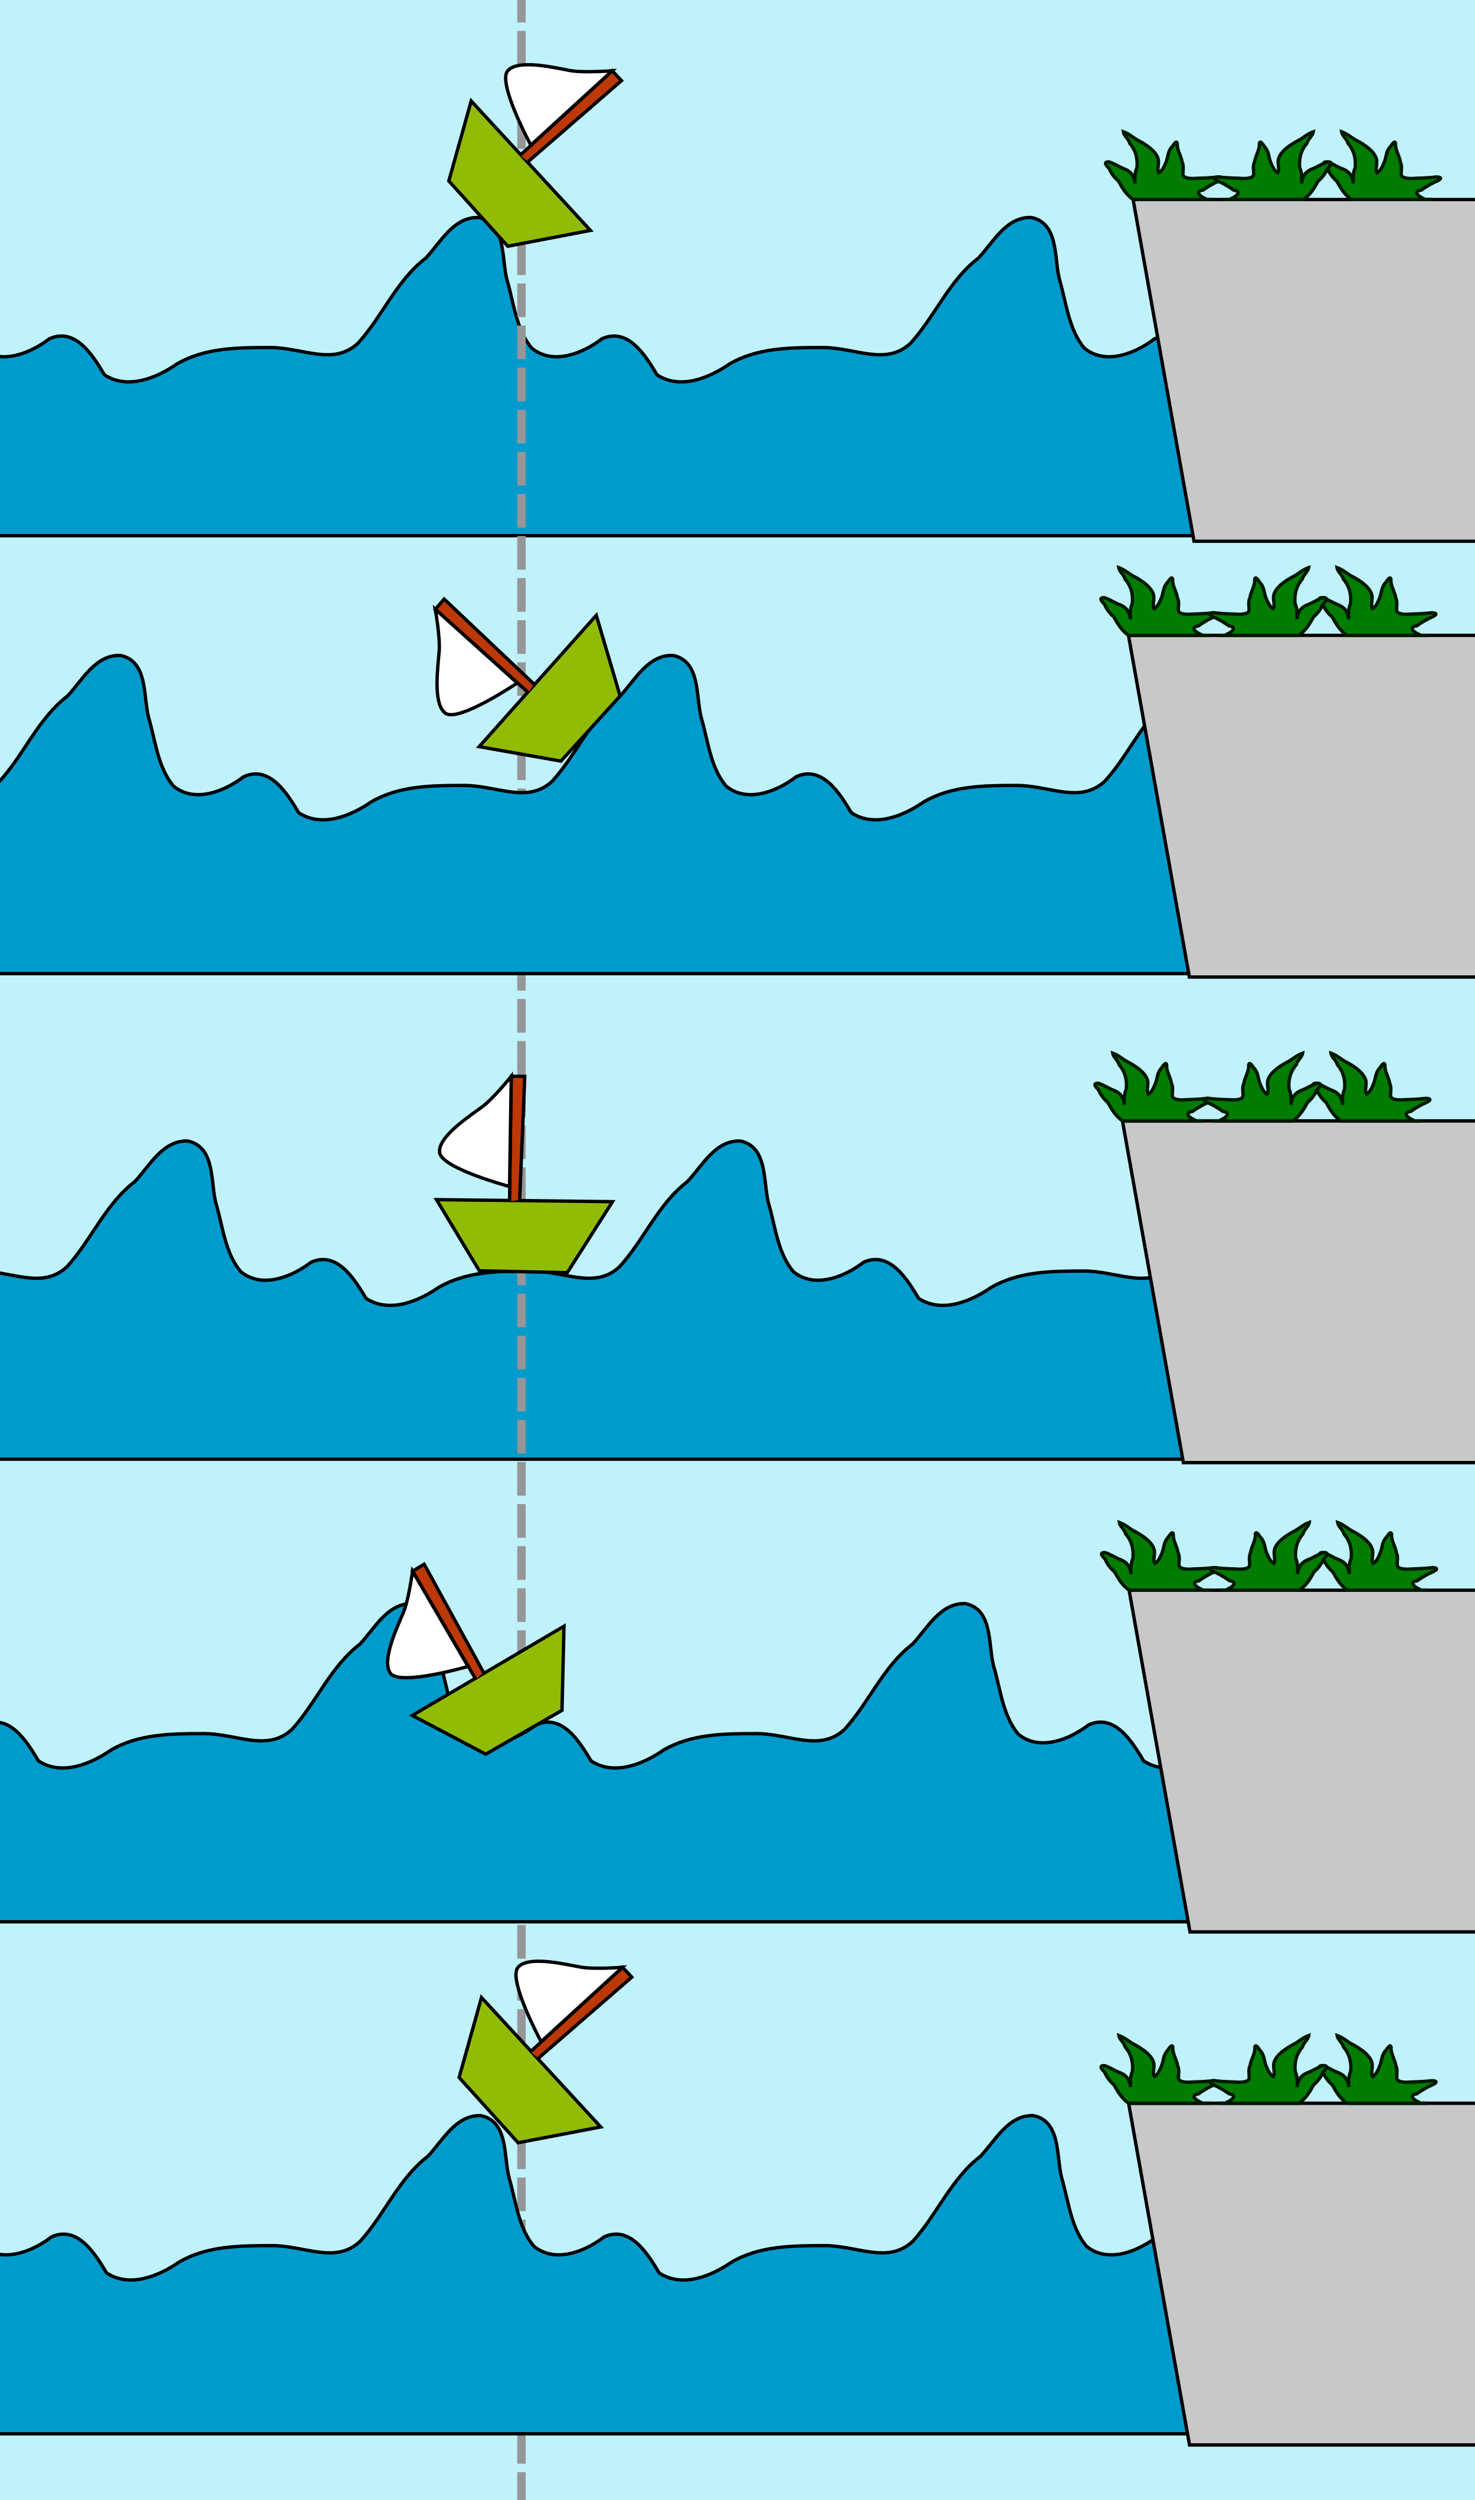 <?xml version="1.0" encoding="UTF-8" standalone="no"?>
<!-- Created with Inkscape (http://www.inkscape.org/) -->

<svg
   xmlns:dc="http://purl.org/dc/elements/1.1/"
   xmlns:cc="http://creativecommons.org/ns#"
   xmlns:rdf="http://www.w3.org/1999/02/22-rdf-syntax-ns#"
   xmlns:svg="http://www.w3.org/2000/svg"
   xmlns="http://www.w3.org/2000/svg"
   xmlns:sodipodi="http://sodipodi.sourceforge.net/DTD/sodipodi-0.dtd"
   xmlns:inkscape="http://www.inkscape.org/namespaces/inkscape"
   width="116.529mm"
   height="197.512mm"
   viewBox="0 0 116.529 197.512"
   version="1.1"
   id="svg8"
   inkscape:version="0.92.4 (5da689c313, 2019-01-14)"
   sodipodi:docname="onde_bateau_1.svg">
  <rect x="0" y="0" width="116.529" height="197.512" fill="#333333" stroke="none"/>
  <defs
     id="defs2">
    <clipPath
       clipPathUnits="userSpaceOnUse"
       id="clipPath2523">
      <rect
         style="opacity:1;fill:#007c00;fill-opacity:1;stroke:#001800;stroke-width:0.765;stroke-miterlimit:4;stroke-dasharray:none;stroke-dashoffset:0;stroke-opacity:1"
         id="rect2525"
         width="116.529"
         height="197.512"
         x="6.519"
         y="-121.588" />
    </clipPath>
    <clipPath
       clipPathUnits="userSpaceOnUse"
       id="clipPath2527">
      <rect
         style="opacity:1;fill:#007c00;fill-opacity:1;stroke:#001800;stroke-width:0.765;stroke-miterlimit:4;stroke-dasharray:none;stroke-dashoffset:0;stroke-opacity:1"
         id="rect2529"
         width="116.529"
         height="197.512"
         x="6.48"
         y="-81.058" />
    </clipPath>
    <clipPath
       clipPathUnits="userSpaceOnUse"
       id="clipPath2531">
      <rect
         style="opacity:1;fill:#007c00;fill-opacity:1;stroke:#001800;stroke-width:0.765;stroke-miterlimit:4;stroke-dasharray:none;stroke-dashoffset:0;stroke-opacity:1"
         id="rect2533"
         width="116.529"
         height="197.512"
         x="7.003"
         y="-43.986" />
    </clipPath>
    <clipPath
       clipPathUnits="userSpaceOnUse"
       id="clipPath2535">
      <rect
         style="opacity:1;fill:#007c00;fill-opacity:1;stroke:#001800;stroke-width:0.765;stroke-miterlimit:4;stroke-dasharray:none;stroke-dashoffset:0;stroke-opacity:1"
         id="rect2537"
         width="116.529"
         height="197.512"
         x="6.53"
         y="-5.626" />
    </clipPath>
    <clipPath
       clipPathUnits="userSpaceOnUse"
       id="clipPath2539">
      <rect
         style="opacity:1;fill:#007c00;fill-opacity:1;stroke:#001800;stroke-width:0.765;stroke-miterlimit:4;stroke-dasharray:none;stroke-dashoffset:0;stroke-opacity:1"
         id="rect2541"
         width="116.529"
         height="197.512"
         x="6.163"
         y="28.8" />
    </clipPath>
    <clipPath
       clipPathUnits="userSpaceOnUse"
       id="clipPath2543">
      <rect
         style="opacity:1;fill:#007c00;fill-opacity:1;stroke:#001800;stroke-width:0.765;stroke-miterlimit:4;stroke-dasharray:none;stroke-dashoffset:0;stroke-opacity:1"
         id="rect2545"
         width="116.529"
         height="197.512"
         x="-99.191"
         y="-41.604"
         transform="rotate(-46.691)" />
    </clipPath>
    <clipPath
       clipPathUnits="userSpaceOnUse"
       id="clipPath2547">
      <rect
         style="opacity:1;fill:#007c00;fill-opacity:1;stroke:#001800;stroke-width:0.765;stroke-miterlimit:4;stroke-dasharray:none;stroke-dashoffset:0;stroke-opacity:1"
         id="rect2549"
         width="116.529"
         height="197.512"
         x="68.083"
         y="-51.199"
         transform="rotate(31.115)" />
    </clipPath>
    <clipPath
       clipPathUnits="userSpaceOnUse"
       id="clipPath2551">
      <rect
         style="opacity:1;fill:#007c00;fill-opacity:1;stroke:#001800;stroke-width:0.765;stroke-miterlimit:4;stroke-dasharray:none;stroke-dashoffset:0;stroke-opacity:1"
         id="rect2553"
         width="116.529"
         height="197.512"
         x="7.751"
         y="29.33" />
    </clipPath>
    <clipPath
       clipPathUnits="userSpaceOnUse"
       id="clipPath2555">
      <rect
         style="opacity:1;fill:#007c00;fill-opacity:1;stroke:#001800;stroke-width:0.765;stroke-miterlimit:4;stroke-dasharray:none;stroke-dashoffset:0;stroke-opacity:1"
         id="rect2557"
         width="116.529"
         height="197.512"
         x="7.751"
         y="29.33" />
    </clipPath>
    <clipPath
       clipPathUnits="userSpaceOnUse"
       id="clipPath2559">
      <rect
         style="opacity:1;fill:#007c00;fill-opacity:1;stroke:#001800;stroke-width:0.765;stroke-miterlimit:4;stroke-dasharray:none;stroke-dashoffset:0;stroke-opacity:1"
         id="rect2561"
         width="116.529"
         height="197.512"
         x="-98.379"
         y="108.216"
         transform="rotate(-46.691)" />
    </clipPath>
    <clipPath
       clipPathUnits="userSpaceOnUse"
       id="clipPath2563">
      <rect
         style="opacity:1;fill:#007c00;fill-opacity:1;stroke:#001800;stroke-width:0.765;stroke-miterlimit:4;stroke-dasharray:none;stroke-dashoffset:0;stroke-opacity:1"
         id="rect2565"
         width="116.529"
         height="197.512"
         x="83.772"
         y="-9.513"
         transform="rotate(48.932)" />
    </clipPath>
    <clipPath
       clipPathUnits="userSpaceOnUse"
       id="clipPath2567">
      <rect
         style="opacity:1;fill:#007c00;fill-opacity:1;stroke:#001800;stroke-width:0.765;stroke-miterlimit:4;stroke-dasharray:none;stroke-dashoffset:0;stroke-opacity:1"
         id="rect2569"
         width="116.529"
         height="197.512"
         x="7.751"
         y="29.33" />
    </clipPath>
    <clipPath
       clipPathUnits="userSpaceOnUse"
       id="clipPath2571">
      <rect
         style="opacity:1;fill:#007c00;fill-opacity:1;stroke:#001800;stroke-width:0.765;stroke-miterlimit:4;stroke-dasharray:none;stroke-dashoffset:0;stroke-opacity:1"
         id="rect2573"
         width="116.529"
         height="197.512"
         x="8.119"
         y="29.43" />
    </clipPath>
    <clipPath
       clipPathUnits="userSpaceOnUse"
       id="clipPath2575">
      <rect
         style="opacity:1;fill:#007c00;fill-opacity:1;stroke:#001800;stroke-width:0.765;stroke-miterlimit:4;stroke-dasharray:none;stroke-dashoffset:0;stroke-opacity:1"
         id="rect2577"
         width="116.529"
         height="197.512"
         x="7.751"
         y="29.33" />
    </clipPath>
    <clipPath
       clipPathUnits="userSpaceOnUse"
       id="clipPath2579">
      <rect
         style="opacity:1;fill:#007c00;fill-opacity:1;stroke:#001800;stroke-width:0.765;stroke-miterlimit:4;stroke-dasharray:none;stroke-dashoffset:0;stroke-opacity:1"
         id="rect2581"
         width="116.529"
         height="197.512"
         x="7.751"
         y="29.33" />
    </clipPath>
    <clipPath
       clipPathUnits="userSpaceOnUse"
       id="clipPath2583">
      <rect
         style="opacity:1;fill:#007c00;fill-opacity:1;stroke:#001800;stroke-width:0.765;stroke-miterlimit:4;stroke-dasharray:none;stroke-dashoffset:0;stroke-opacity:1"
         id="rect2585"
         width="116.529"
         height="197.512"
         x="7.751"
         y="29.33" />
    </clipPath>
    <clipPath
       clipPathUnits="userSpaceOnUse"
       id="clipPath2587">
      <rect
         style="opacity:1;fill:#007c00;fill-opacity:1;stroke:#001800;stroke-width:0.765;stroke-miterlimit:4;stroke-dasharray:none;stroke-dashoffset:0;stroke-opacity:1"
         id="rect2589"
         width="116.529"
         height="197.512"
         x="7.751"
         y="29.33" />
    </clipPath>
  </defs>
  <sodipodi:namedview
     id="base"
     pagecolor="#ffffff"
     bordercolor="#666666"
     borderopacity="1.0"
     inkscape:pageopacity="0.0"
     inkscape:pageshadow="2"
     inkscape:zoom="1.4"
     inkscape:cx="130.19144"
     inkscape:cy="360.34612"
     inkscape:document-units="mm"
     inkscape:current-layer="layer1"
     showgrid="false"
     inkscape:window-width="3000"
     inkscape:window-height="1875"
     inkscape:window-x="-13"
     inkscape:window-y="-13"
     inkscape:window-maximized="1"
     fit-margin-top="0"
     fit-margin-left="0"
     fit-margin-right="0"
     fit-margin-bottom="0">
    <inkscape:grid
       type="xygrid"
       id="grid833"
       originx="-7.751"
       originy="-70.158" />
  </sodipodi:namedview>
  <g
     inkscape:label="Calque 1"
     inkscape:groupmode="layer"
     id="layer1"
     transform="translate(-7.751,-29.33)">
    <rect
       style="opacity:1;fill:#c0f2fc;fill-opacity:1;stroke:none;stroke-width:0.465;stroke-miterlimit:4;stroke-dasharray:none;stroke-dashoffset:0;stroke-opacity:1"
       id="rect872"
       width="116.53"
       height="197.512"
       x="7.751"
       y="29.33"
       clip-path="url(#clipPath2587)" />
    <path
       style="fill:#009bcd;fill-opacity:1;stroke:#000000;stroke-width:0.265px;stroke-linecap:butt;stroke-linejoin:miter;stroke-opacity:1"
       d="m -41.741,46.512 c -1.982,-0.067 -2.997,1.946 -4.18,3.207 -2.326,1.776 -3.427,4.605 -5.362,6.729 -1.744,1.612 -3.447,0.179 -6.586,0.334 -0.282,0.287 -0.898,8.584 -1.07,14.865 h 174.625 c -0.055,-9.087 0.039,-14.864 -0.279,-14.861 -2.291,0.024 -4.453,0.188 -6.356,1.289 -1.614,1.118 -3.911,2.065 -5.736,0.866 -0.882,-1.468 -2.269,-3.791 -4.353,-2.847 -1.509,1.162 -3.893,2.118 -5.558,0.727 -1.242,-1.506 -1.407,-3.594 -1.954,-5.415 -0.425,-1.663 -0.04,-4.446 -2.223,-4.894 -1.982,-0.067 -2.997,1.946 -4.18,3.207 -2.326,1.776 -3.427,4.605 -5.362,6.729 -1.972,1.822 -4.328,0.335 -6.974,0.335 -2.646,0 -5.149,0.039 -7.316,1.292 -1.614,1.118 -3.911,2.065 -5.736,0.866 -0.882,-1.468 -2.269,-3.791 -4.353,-2.847 -1.509,1.162 -3.893,2.118 -5.558,0.727 -1.242,-1.506 -1.407,-3.594 -1.954,-5.415 -0.425,-1.663 -0.04,-4.446 -2.223,-4.894 -1.982,-0.067 -2.997,1.946 -4.18,3.207 -2.326,1.776 -3.427,4.605 -5.362,6.729 -1.972,1.822 -4.328,0.335 -6.974,0.335 -2.646,0 -5.149,0.039 -7.316,1.292 -1.614,1.118 -3.911,2.065 -5.736,0.866 -0.882,-1.468 -2.269,-3.791 -4.353,-2.847 -1.509,1.162 -3.893,2.118 -5.558,0.727 -1.242,-1.506 -1.407,-3.594 -1.954,-5.415 -0.425,-1.663 -0.04,-4.446 -2.223,-4.894 -1.982,-0.067 -2.997,1.946 -4.18,3.207 -2.326,1.776 -3.427,4.605 -5.362,6.729 -1.972,1.822 -4.328,0.335 -6.974,0.335 -2.646,0 -5.149,0.039 -7.316,1.292 -1.614,1.118 -3.911,2.065 -5.736,0.866 -0.882,-1.468 -2.269,-3.791 -4.353,-2.847 -1.509,1.162 -3.893,2.118 -5.558,0.727 -1.242,-1.506 -1.407,-3.594 -1.954,-5.415 -0.425,-1.663 -0.04,-4.446 -2.223,-4.894 z"
       id="path817-2-2-5"
       inkscape:connector-curvature="0"
       sodipodi:nodetypes="cccccccccccccccsccccccccsccccccccscccccc"
       clip-path="url(#clipPath2583)" />
    <path
       style="fill:#009bcd;fill-opacity:1;stroke:#000000;stroke-width:0.265px;stroke-linecap:butt;stroke-linejoin:miter;stroke-opacity:1"
       d="m -21.075,119.467 c -1.982,-0.067 -2.997,1.946 -4.18,3.207 -2.326,1.776 -3.427,4.605 -5.362,6.729 -1.744,1.612 -3.447,0.179 -6.586,0.334 -0.282,0.287 -0.898,8.584 -1.07,14.865 H 136.352 c -0.055,-9.087 0.039,-14.864 -0.279,-14.861 -2.291,0.024 -4.453,0.188 -6.356,1.289 -1.614,1.118 -3.911,2.065 -5.736,0.866 -0.882,-1.468 -2.269,-3.791 -4.353,-2.847 -1.509,1.162 -3.893,2.118 -5.558,0.727 -1.242,-1.506 -1.407,-3.594 -1.954,-5.415 -0.425,-1.663 -0.04,-4.446 -2.223,-4.894 -1.982,-0.067 -2.997,1.946 -4.18,3.207 -2.326,1.776 -3.427,4.605 -5.362,6.729 -1.972,1.822 -4.328,0.335 -6.974,0.335 -2.646,0 -5.149,0.039 -7.316,1.292 -1.614,1.118 -3.911,2.065 -5.736,0.866 -0.882,-1.468 -2.269,-3.791 -4.353,-2.847 -1.509,1.162 -3.893,2.118 -5.558,0.727 -1.242,-1.506 -1.407,-3.594 -1.954,-5.415 -0.425,-1.663 -0.04,-4.446 -2.223,-4.894 -1.982,-0.067 -2.997,1.946 -4.18,3.207 -2.326,1.776 -3.427,4.605 -5.362,6.729 -1.972,1.822 -4.328,0.335 -6.974,0.335 -2.646,0 -5.149,0.039 -7.316,1.292 -1.614,1.118 -3.911,2.065 -5.736,0.866 -0.882,-1.468 -2.269,-3.791 -4.353,-2.847 -1.509,1.162 -3.893,2.118 -5.558,0.727 -1.242,-1.506 -1.407,-3.594 -1.954,-5.415 -0.425,-1.663 -0.04,-4.446 -2.223,-4.894 -1.982,-0.067 -2.997,1.946 -4.18,3.207 -2.326,1.776 -3.427,4.605 -5.362,6.729 -1.972,1.822 -4.328,0.335 -6.974,0.335 -2.646,0 -5.149,0.039 -7.316,1.292 -1.614,1.118 -3.911,2.065 -5.736,0.866 -0.882,-1.468 -2.269,-3.791 -4.353,-2.847 -1.509,1.162 -3.893,2.118 -5.558,0.727 -1.242,-1.506 -1.407,-3.594 -1.954,-5.415 -0.425,-1.663 -0.04,-4.446 -2.223,-4.894 z"
       id="path817-2"
       inkscape:connector-curvature="0"
       sodipodi:nodetypes="cccccccccccccccsccccccccsccccccccscccccc"
       clip-path="url(#clipPath2579)" />
    <path
       style="fill:none;stroke:#969696;stroke-width:0.665;stroke-linecap:butt;stroke-linejoin:miter;stroke-miterlimit:4;stroke-dasharray:2.66, 0.665;stroke-dashoffset:0;stroke-opacity:1"
       d="M 48.948,28.448 V 236.014"
       id="path879"
       inkscape:connector-curvature="0"
       sodipodi:nodetypes="cc"
       clip-path="url(#clipPath2575)" />
    <g
       id="g877"
       transform="translate(-0.368,-0.1)"
       clip-path="url(#clipPath2571)">
      <path
         inkscape:connector-curvature="0"
         id="path866"
         d="m 42.604,124.199 3.384,5.62 6.949,0.147 3.57,-5.607 z"
         style="fill:#91bc06;fill-opacity:1;stroke:#000000;stroke-width:0.265px;stroke-linecap:butt;stroke-linejoin:miter;stroke-opacity:1" />
      <path
         inkscape:connector-curvature="0"
         id="path868"
         d="m 48.376,124.344 0.134,-9.889 h 1.069 l -0.401,9.755"
         style="fill:#bc3806;fill-opacity:1;stroke:#000000;stroke-width:0.265px;stroke-linecap:butt;stroke-linejoin:miter;stroke-opacity:1" />
      <path
         sodipodi:nodetypes="czzcc"
         inkscape:connector-curvature="0"
         id="path870"
         d="m 48.509,114.455 c 0,0 -1.382,1.725 -2.277,2.396 -0.896,0.671 -3.539,2.363 -3.383,3.623 0.156,1.26 5.526,2.689 5.526,2.689 z"
         style="fill:#ffffff;fill-opacity:1;stroke:#000000;stroke-width:0.265px;stroke-linecap:butt;stroke-linejoin:miter;stroke-opacity:1" />
    </g>
    <path
       style="fill:#009bcd;fill-opacity:1;stroke:#000000;stroke-width:0.265px;stroke-linecap:butt;stroke-linejoin:miter;stroke-opacity:1"
       d="m -26.391,81.107 c -1.982,-0.067 -2.997,1.946 -4.18,3.207 -2.326,1.776 -3.427,4.605 -5.362,6.729 -1.744,1.612 -3.447,0.179 -6.586,0.334 -0.282,0.287 -0.898,8.584 -1.07,14.865 H 131.036 c -0.055,-9.087 0.039,-14.864 -0.279,-14.861 -2.291,0.024 -4.453,0.188 -6.356,1.289 -1.614,1.118 -3.911,2.065 -5.736,0.866 -0.882,-1.468 -2.269,-3.791 -4.353,-2.847 -1.509,1.162 -3.893,2.118 -5.558,0.727 -1.242,-1.506 -1.407,-3.594 -1.954,-5.415 -0.425,-1.663 -0.04,-4.446 -2.223,-4.894 -1.982,-0.067 -2.997,1.946 -4.18,3.207 -2.326,1.776 -3.427,4.605 -5.362,6.729 -1.972,1.822 -4.328,0.335 -6.974,0.335 -2.646,0 -5.149,0.039 -7.316,1.292 -1.614,1.118 -3.911,2.065 -5.736,0.866 -0.882,-1.468 -2.269,-3.791 -4.353,-2.847 -1.509,1.162 -3.893,2.118 -5.558,0.727 -1.242,-1.506 -1.407,-3.594 -1.954,-5.415 -0.425,-1.663 -0.04,-4.446 -2.223,-4.894 -1.982,-0.067 -2.997,1.946 -4.18,3.207 -2.326,1.776 -3.427,4.605 -5.362,6.729 -1.972,1.822 -4.328,0.335 -6.974,0.335 -2.646,0 -5.149,0.039 -7.316,1.292 -1.614,1.118 -3.911,2.065 -5.736,0.866 -0.882,-1.468 -2.269,-3.791 -4.353,-2.847 -1.509,1.162 -3.893,2.118 -5.558,0.727 -1.242,-1.506 -1.407,-3.594 -1.954,-5.415 -0.425,-1.663 -0.04,-4.446 -2.223,-4.894 -1.982,-0.067 -2.997,1.946 -4.18,3.207 -2.326,1.776 -3.427,4.605 -5.362,6.729 -1.972,1.822 -4.328,0.335 -6.974,0.335 -2.646,0 -5.149,0.039 -7.316,1.292 -1.614,1.118 -3.911,2.065 -5.736,0.866 -0.882,-1.468 -2.269,-3.791 -4.353,-2.847 -1.509,1.162 -3.893,2.118 -5.558,0.727 -1.242,-1.506 -1.407,-3.594 -1.954,-5.415 -0.425,-1.663 -0.04,-4.446 -2.223,-4.894 z"
       id="path817-2-2"
       inkscape:connector-curvature="0"
       sodipodi:nodetypes="cccccccccccccccsccccccccsccccccccscccccc"
       clip-path="url(#clipPath2567)" />
    <g
       id="g877-5"
       transform="rotate(-48.932,4.673,102.959)"
       clip-path="url(#clipPath2563)">
      <path
         inkscape:connector-curvature="0"
         id="path866-7"
         d="m 42.604,124.199 3.384,5.62 6.949,0.147 3.57,-5.607 z"
         style="fill:#91bc06;fill-opacity:1;stroke:#000000;stroke-width:0.265px;stroke-linecap:butt;stroke-linejoin:miter;stroke-opacity:1" />
      <path
         inkscape:connector-curvature="0"
         id="path868-9"
         d="m 48.376,124.344 0.134,-9.889 h 1.069 l -0.401,9.755"
         style="fill:#bc3806;fill-opacity:1;stroke:#000000;stroke-width:0.265px;stroke-linecap:butt;stroke-linejoin:miter;stroke-opacity:1" />
      <path
         sodipodi:nodetypes="czzcc"
         inkscape:connector-curvature="0"
         id="path870-3"
         d="m 48.509,114.455 c 0,0 -1.382,1.725 -2.277,2.396 -0.896,0.671 -3.539,2.363 -3.383,3.623 0.156,1.26 5.526,2.689 5.526,2.689 z"
         style="fill:#ffffff;fill-opacity:1;stroke:#000000;stroke-width:0.265px;stroke-linecap:butt;stroke-linejoin:miter;stroke-opacity:1" />
    </g>
    <g
       id="g877-5-7"
       transform="rotate(46.691,144.451,83.502)"
       clip-path="url(#clipPath2559)">
      <path
         inkscape:connector-curvature="0"
         id="path866-7-1"
         d="m 42.604,124.199 3.384,5.62 6.949,0.147 3.57,-5.607 z"
         style="fill:#91bc06;fill-opacity:1;stroke:#000000;stroke-width:0.265px;stroke-linecap:butt;stroke-linejoin:miter;stroke-opacity:1" />
      <path
         inkscape:connector-curvature="0"
         id="path868-9-6"
         d="m 48.376,124.344 0.134,-9.889 h 1.069 l -0.401,9.755"
         style="fill:#bc3806;fill-opacity:1;stroke:#000000;stroke-width:0.265px;stroke-linecap:butt;stroke-linejoin:miter;stroke-opacity:1" />
      <path
         sodipodi:nodetypes="czzcc"
         inkscape:connector-curvature="0"
         id="path870-3-8"
         d="m 48.509,114.455 c 0,0 -1.382,1.725 -2.277,2.396 -0.896,0.671 -3.539,2.363 -3.383,3.623 0.156,1.26 5.526,2.689 5.526,2.689 z"
         style="fill:#ffffff;fill-opacity:1;stroke:#000000;stroke-width:0.265px;stroke-linecap:butt;stroke-linejoin:miter;stroke-opacity:1" />
    </g>
    <path
       style="fill:#009bcd;fill-opacity:1;stroke:#000000;stroke-width:0.265px;stroke-linecap:butt;stroke-linejoin:miter;stroke-opacity:1"
       d="m -3.296,156.01 c -1.982,-0.067 -2.997,1.946 -4.18,3.207 -2.326,1.776 -3.427,4.605 -5.362,6.729 -1.744,1.612 -3.447,0.179 -6.586,0.334 -0.282,0.287 -0.898,8.584 -1.07,14.865 H 154.131 c -0.055,-9.087 0.039,-14.864 -0.279,-14.861 -2.291,0.024 -4.453,0.188 -6.356,1.289 -1.614,1.118 -3.911,2.065 -5.736,0.866 -0.882,-1.468 -2.269,-3.791 -4.353,-2.847 -1.509,1.162 -3.893,2.118 -5.558,0.727 -1.242,-1.506 -1.407,-3.594 -1.954,-5.415 -0.425,-1.663 -0.04,-4.446 -2.223,-4.894 -1.982,-0.067 -2.997,1.946 -4.18,3.207 -2.326,1.776 -3.427,4.605 -5.362,6.729 -1.972,1.822 -4.328,0.335 -6.974,0.335 -2.646,0 -5.149,0.039 -7.316,1.292 -1.614,1.118 -3.911,2.065 -5.736,0.866 -0.882,-1.468 -2.269,-3.791 -4.353,-2.847 -1.509,1.162 -3.893,2.118 -5.558,0.727 -1.242,-1.506 -1.407,-3.594 -1.954,-5.415 -0.425,-1.663 -0.04,-4.446 -2.223,-4.894 -1.982,-0.067 -2.997,1.946 -4.18,3.207 -2.326,1.776 -3.427,4.605 -5.362,6.729 -1.972,1.822 -4.328,0.335 -6.974,0.335 -2.646,0 -5.149,0.039 -7.316,1.292 -1.614,1.118 -3.911,2.065 -5.736,0.866 -0.882,-1.468 -2.269,-3.791 -4.353,-2.847 -1.509,1.162 -3.893,2.118 -5.558,0.727 -1.242,-1.506 -1.407,-3.594 -1.954,-5.415 -0.425,-1.663 -0.04,-4.446 -2.223,-4.894 -1.982,-0.067 -2.997,1.946 -4.18,3.207 -2.326,1.776 -3.427,4.605 -5.362,6.729 -1.972,1.822 -4.328,0.335 -6.974,0.335 -2.646,0 -5.149,0.039 -7.316,1.292 -1.614,1.118 -3.911,2.065 -5.736,0.866 -0.882,-1.468 -2.269,-3.791 -4.353,-2.847 -1.509,1.162 -3.893,2.118 -5.558,0.727 -1.242,-1.506 -1.407,-3.594 -1.954,-5.415 -0.425,-1.663 -0.04,-4.446 -2.223,-4.894 z"
       id="path817-2-27"
       inkscape:connector-curvature="0"
       sodipodi:nodetypes="cccccccccccccccsccccccccsccccccccscccccc"
       clip-path="url(#clipPath2555)" />
    <path
       style="fill:#009bcd;fill-opacity:1;stroke:#000000;stroke-width:0.265px;stroke-linecap:butt;stroke-linejoin:miter;stroke-opacity:1"
       d="m 2.084,196.458 c -1.982,-0.067 -2.997,1.946 -4.18,3.207 -2.326,1.776 -3.427,4.605 -5.362,6.729 -1.744,1.612 -3.447,0.179 -6.586,0.334 -0.282,0.287 -0.898,8.584 -1.07,14.865 H 159.512 c -0.055,-9.087 0.039,-14.864 -0.279,-14.861 -2.291,0.024 -4.453,0.188 -6.356,1.289 -1.614,1.118 -3.911,2.065 -5.736,0.866 -0.882,-1.468 -2.269,-3.791 -4.353,-2.847 -1.509,1.162 -3.893,2.118 -5.558,0.727 -1.242,-1.506 -1.407,-3.594 -1.954,-5.415 -0.425,-1.663 -0.04,-4.446 -2.223,-4.894 -1.982,-0.067 -2.997,1.946 -4.18,3.207 -2.326,1.776 -3.427,4.605 -5.362,6.729 -1.972,1.822 -4.328,0.335 -6.974,0.335 -2.646,0 -5.149,0.039 -7.316,1.292 -1.614,1.118 -3.911,2.065 -5.736,0.866 -0.882,-1.468 -2.269,-3.791 -4.353,-2.847 -1.509,1.162 -3.893,2.118 -5.558,0.727 -1.242,-1.506 -1.407,-3.594 -1.954,-5.415 -0.425,-1.663 -0.04,-4.446 -2.223,-4.894 -1.982,-0.067 -2.997,1.946 -4.18,3.207 -2.326,1.776 -3.427,4.605 -5.362,6.729 -1.972,1.822 -4.328,0.335 -6.974,0.335 -2.646,0 -5.149,0.039 -7.316,1.292 -1.614,1.118 -3.911,2.065 -5.736,0.866 -0.882,-1.468 -2.269,-3.791 -4.353,-2.847 -1.509,1.162 -3.893,2.118 -5.558,0.727 -1.242,-1.506 -1.407,-3.594 -1.954,-5.415 -0.425,-1.663 -0.04,-4.446 -2.223,-4.894 -1.982,-0.067 -2.997,1.946 -4.18,3.207 -2.326,1.776 -3.427,4.605 -5.362,6.729 -1.972,1.822 -4.328,0.335 -6.974,0.335 -2.646,0 -5.149,0.039 -7.316,1.292 -1.614,1.118 -3.911,2.065 -5.736,0.866 -0.882,-1.468 -2.269,-3.791 -4.353,-2.847 -1.509,1.162 -3.893,2.118 -5.558,0.727 -1.242,-1.506 -1.407,-3.594 -1.954,-5.415 -0.425,-1.663 -0.04,-4.446 -2.223,-4.894 z"
       id="path817-2-27-5"
       inkscape:connector-curvature="0"
       sodipodi:nodetypes="cccccccccccccccsccccccccsccccccccscccccc"
       clip-path="url(#clipPath2551)" />
    <g
       id="g877-0"
       transform="rotate(-31.115,114.459,148.617)"
       clip-path="url(#clipPath2547)">
      <path
         inkscape:connector-curvature="0"
         id="path866-2"
         d="m 42.604,124.199 3.384,5.62 6.949,0.147 3.57,-5.607 z"
         style="fill:#91bc06;fill-opacity:1;stroke:#000000;stroke-width:0.265px;stroke-linecap:butt;stroke-linejoin:miter;stroke-opacity:1" />
      <path
         inkscape:connector-curvature="0"
         id="path868-1"
         d="m 48.376,124.344 0.134,-9.889 h 1.069 l -0.401,9.755"
         style="fill:#bc3806;fill-opacity:1;stroke:#000000;stroke-width:0.265px;stroke-linecap:butt;stroke-linejoin:miter;stroke-opacity:1" />
      <path
         sodipodi:nodetypes="czzcc"
         inkscape:connector-curvature="0"
         id="path870-7"
         d="m 48.509,114.455 c 0,0 -1.382,1.725 -2.277,2.396 -0.896,0.671 -3.539,2.363 -3.383,3.623 0.156,1.26 5.526,2.689 5.526,2.689 z"
         style="fill:#ffffff;fill-opacity:1;stroke:#000000;stroke-width:0.265px;stroke-linecap:butt;stroke-linejoin:miter;stroke-opacity:1" />
    </g>
    <g
       id="g877-5-7-7"
       transform="rotate(46.691,-28.702,159.354)"
       clip-path="url(#clipPath2543)">
      <path
         inkscape:connector-curvature="0"
         id="path866-7-1-8"
         d="m 42.604,124.199 3.384,5.62 6.949,0.147 3.57,-5.607 z"
         style="fill:#91bc06;fill-opacity:1;stroke:#000000;stroke-width:0.265px;stroke-linecap:butt;stroke-linejoin:miter;stroke-opacity:1" />
      <path
         inkscape:connector-curvature="0"
         id="path868-9-6-5"
         d="m 48.376,124.344 0.134,-9.889 h 1.069 l -0.401,9.755"
         style="fill:#bc3806;fill-opacity:1;stroke:#000000;stroke-width:0.265px;stroke-linecap:butt;stroke-linejoin:miter;stroke-opacity:1" />
      <path
         sodipodi:nodetypes="czzcc"
         inkscape:connector-curvature="0"
         id="path870-3-8-3"
         d="m 48.509,114.455 c 0,0 -1.382,1.725 -2.277,2.396 -0.896,0.671 -3.539,2.363 -3.383,3.623 0.156,1.26 5.526,2.689 5.526,2.689 z"
         style="fill:#ffffff;fill-opacity:1;stroke:#000000;stroke-width:0.265px;stroke-linecap:butt;stroke-linejoin:miter;stroke-opacity:1" />
    </g>
    <g
       id="g1125"
       transform="translate(1.587,0.529)"
       clip-path="url(#clipPath2539)">
      <path
         sodipodi:nodetypes="ccccc"
         inkscape:connector-curvature="0"
         id="path1080"
         d="m 124.28,71.558 -23.787,-10e-7 -4.811,-26.994 h 29.132 z"
         style="fill:#c8c8c8;fill-opacity:1;stroke:#000000;stroke-width:0.265px;stroke-linecap:butt;stroke-linejoin:miter;stroke-opacity:1" />
      <g
         transform="translate(204.229,-33.127)"
         id="g1118">
        <path
           style="fill:#007c00;fill-opacity:1;stroke:#001800;stroke-width:0.265px;stroke-linecap:butt;stroke-linejoin:miter;stroke-opacity:1"
           d="m -102.148,77.691 c -2.133,-6.6e-5 -4.266,9e-5 -6.398,0 -0.591,-0.429 -0.869,-0.948 -1.149,-1.447 -0.356,-0.308 -0.593,-0.649 -0.741,-0.999 -0.123,-0.143 -0.571,-0.545 -0.018,-0.53 0.476,0.153 0.794,0.406 1.255,0.571 0.639,0.269 0.756,0.731 0.811,1.134 -0.029,-0.419 -0.033,-0.844 0.146,-1.254 0.058,-0.649 -0.057,-1.319 -0.573,-1.916 -0.064,-0.32 -0.46,-0.592 -0.503,-0.914 0.55,0.2 0.829,0.538 1.328,0.766 0.83,0.464 1.539,1.063 1.442,1.725 10e-4,0.251 -0.105,0.51 0.036,0.755 0.296,-0.161 0.458,-0.583 0.575,-0.864 0.162,-0.411 0.118,-0.848 0.496,-1.231 0.068,-0.093 0.323,-0.528 0.389,-0.226 -0.048,0.497 0.306,0.969 0.374,1.461 0.164,0.332 0.054,0.669 0.072,1.002 0.05,0.316 0.683,0.332 1.14,0.286 0.555,-0.014 1.114,-0.04 1.652,-0.104 0.687,0.037 0.072,0.327 -0.202,0.432 -0.369,0.187 -0.708,0.39 -1.009,0.608 -0.717,0.106 -0.169,0.536 0.206,0.676 0.027,0.023 0.042,0.048 0.062,0.072"
           id="path1082"
           inkscape:connector-curvature="0" />
        <path
           style="fill:#007c00;fill-opacity:1;stroke:#001800;stroke-width:0.265px;stroke-linecap:butt;stroke-linejoin:miter;stroke-opacity:1"
           d="m -84.905,77.691 c -2.133,-6.6e-5 -4.266,9e-5 -6.398,0 -0.591,-0.429 -0.869,-0.948 -1.149,-1.447 -0.356,-0.308 -0.593,-0.649 -0.741,-0.999 -0.123,-0.143 -0.571,-0.545 -0.018,-0.53 0.476,0.153 0.794,0.406 1.255,0.571 0.639,0.269 0.756,0.731 0.811,1.134 -0.029,-0.419 -0.033,-0.844 0.146,-1.254 0.058,-0.649 -0.057,-1.319 -0.573,-1.916 -0.064,-0.32 -0.46,-0.592 -0.503,-0.914 0.55,0.2 0.829,0.538 1.328,0.766 0.83,0.464 1.539,1.063 1.442,1.725 10e-4,0.251 -0.105,0.51 0.036,0.755 0.296,-0.161 0.458,-0.583 0.575,-0.864 0.162,-0.411 0.118,-0.848 0.496,-1.231 0.068,-0.093 0.323,-0.528 0.389,-0.226 -0.048,0.497 0.306,0.969 0.374,1.461 0.164,0.332 0.054,0.669 0.072,1.002 0.05,0.316 0.683,0.332 1.14,0.286 0.555,-0.014 1.114,-0.04 1.652,-0.104 0.687,0.037 0.072,0.327 -0.202,0.432 -0.369,0.187 -0.708,0.39 -1.009,0.608 -0.717,0.106 -0.169,0.536 0.206,0.676 0.027,0.023 0.042,0.048 0.062,0.072"
           id="path1082-3"
           inkscape:connector-curvature="0" />
        <path
           style="fill:#007c00;fill-opacity:1;stroke:#001800;stroke-width:0.265px;stroke-linecap:butt;stroke-linejoin:miter;stroke-opacity:1"
           d="m -101.481,77.691 c 2.133,-6.6e-5 4.266,9e-5 6.398,0 0.591,-0.429 0.869,-0.948 1.149,-1.447 0.356,-0.308 0.593,-0.649 0.741,-0.999 0.123,-0.143 0.571,-0.545 0.018,-0.53 -0.476,0.153 -0.794,0.406 -1.255,0.571 -0.639,0.269 -0.756,0.731 -0.811,1.134 0.029,-0.419 0.033,-0.844 -0.146,-1.254 -0.058,-0.649 0.057,-1.319 0.573,-1.916 0.064,-0.32 0.46,-0.592 0.503,-0.914 -0.55,0.2 -0.829,0.538 -1.328,0.766 -0.83,0.464 -1.539,1.063 -1.442,1.725 -10e-4,0.251 0.105,0.51 -0.036,0.755 -0.296,-0.161 -0.458,-0.583 -0.575,-0.864 -0.162,-0.411 -0.118,-0.848 -0.496,-1.231 -0.068,-0.093 -0.323,-0.528 -0.389,-0.226 0.048,0.497 -0.306,0.969 -0.374,1.461 -0.164,0.332 -0.054,0.669 -0.072,1.002 -0.05,0.316 -0.683,0.332 -1.14,0.286 -0.555,-0.014 -1.114,-0.04 -1.652,-0.104 -0.687,0.037 -0.072,0.327 0.202,0.432 0.369,0.187 0.708,0.39 1.009,0.608 0.717,0.106 0.169,0.536 -0.206,0.676 -0.027,0.023 -0.042,0.048 -0.062,0.072"
           id="path1082-6"
           inkscape:connector-curvature="0" />
      </g>
    </g>
    <g
       transform="translate(1.221,34.956)"
       id="g1125-6"
       clip-path="url(#clipPath2535)">
      <path
         sodipodi:nodetypes="ccccc"
         inkscape:connector-curvature="0"
         id="path1080-8"
         d="m 124.28,71.558 -23.787,-10e-7 -4.811,-26.994 h 29.132 z"
         style="fill:#c8c8c8;fill-opacity:1;stroke:#000000;stroke-width:0.265px;stroke-linecap:butt;stroke-linejoin:miter;stroke-opacity:1" />
      <g
         transform="translate(204.229,-33.127)"
         id="g1118-2">
        <path
           style="fill:#007c00;fill-opacity:1;stroke:#001800;stroke-width:0.265px;stroke-linecap:butt;stroke-linejoin:miter;stroke-opacity:1"
           d="m -102.148,77.691 c -2.133,-6.6e-5 -4.266,9e-5 -6.398,0 -0.591,-0.429 -0.869,-0.948 -1.149,-1.447 -0.356,-0.308 -0.593,-0.649 -0.741,-0.999 -0.123,-0.143 -0.571,-0.545 -0.018,-0.53 0.476,0.153 0.794,0.406 1.255,0.571 0.639,0.269 0.756,0.731 0.811,1.134 -0.029,-0.419 -0.033,-0.844 0.146,-1.254 0.058,-0.649 -0.057,-1.319 -0.573,-1.916 -0.064,-0.32 -0.46,-0.592 -0.503,-0.914 0.55,0.2 0.829,0.538 1.328,0.766 0.83,0.464 1.539,1.063 1.442,1.725 10e-4,0.251 -0.105,0.51 0.036,0.755 0.296,-0.161 0.458,-0.583 0.575,-0.864 0.162,-0.411 0.118,-0.848 0.496,-1.231 0.068,-0.093 0.323,-0.528 0.389,-0.226 -0.048,0.497 0.306,0.969 0.374,1.461 0.164,0.332 0.054,0.669 0.072,1.002 0.05,0.316 0.683,0.332 1.14,0.286 0.555,-0.014 1.114,-0.04 1.652,-0.104 0.687,0.037 0.072,0.327 -0.202,0.432 -0.369,0.187 -0.708,0.39 -1.009,0.608 -0.717,0.106 -0.169,0.536 0.206,0.676 0.027,0.023 0.042,0.048 0.062,0.072"
           id="path1082-9"
           inkscape:connector-curvature="0" />
        <path
           style="fill:#007c00;fill-opacity:1;stroke:#001800;stroke-width:0.265px;stroke-linecap:butt;stroke-linejoin:miter;stroke-opacity:1"
           d="m -84.905,77.691 c -2.133,-6.6e-5 -4.266,9e-5 -6.398,0 -0.591,-0.429 -0.869,-0.948 -1.149,-1.447 -0.356,-0.308 -0.593,-0.649 -0.741,-0.999 -0.123,-0.143 -0.571,-0.545 -0.018,-0.53 0.476,0.153 0.794,0.406 1.255,0.571 0.639,0.269 0.756,0.731 0.811,1.134 -0.029,-0.419 -0.033,-0.844 0.146,-1.254 0.058,-0.649 -0.057,-1.319 -0.573,-1.916 -0.064,-0.32 -0.46,-0.592 -0.503,-0.914 0.55,0.2 0.829,0.538 1.328,0.766 0.83,0.464 1.539,1.063 1.442,1.725 10e-4,0.251 -0.105,0.51 0.036,0.755 0.296,-0.161 0.458,-0.583 0.575,-0.864 0.162,-0.411 0.118,-0.848 0.496,-1.231 0.068,-0.093 0.323,-0.528 0.389,-0.226 -0.048,0.497 0.306,0.969 0.374,1.461 0.164,0.332 0.054,0.669 0.072,1.002 0.05,0.316 0.683,0.332 1.14,0.286 0.555,-0.014 1.114,-0.04 1.652,-0.104 0.687,0.037 0.072,0.327 -0.202,0.432 -0.369,0.187 -0.708,0.39 -1.009,0.608 -0.717,0.106 -0.169,0.536 0.206,0.676 0.027,0.023 0.042,0.048 0.062,0.072"
           id="path1082-3-4"
           inkscape:connector-curvature="0" />
        <path
           style="fill:#007c00;fill-opacity:1;stroke:#001800;stroke-width:0.265px;stroke-linecap:butt;stroke-linejoin:miter;stroke-opacity:1"
           d="m -101.481,77.691 c 2.133,-6.6e-5 4.266,9e-5 6.398,0 0.591,-0.429 0.869,-0.948 1.149,-1.447 0.356,-0.308 0.593,-0.649 0.741,-0.999 0.123,-0.143 0.571,-0.545 0.018,-0.53 -0.476,0.153 -0.794,0.406 -1.255,0.571 -0.639,0.269 -0.756,0.731 -0.811,1.134 0.029,-0.419 0.033,-0.844 -0.146,-1.254 -0.058,-0.649 0.057,-1.319 0.573,-1.916 0.064,-0.32 0.46,-0.592 0.503,-0.914 -0.55,0.2 -0.829,0.538 -1.328,0.766 -0.83,0.464 -1.539,1.063 -1.442,1.725 -10e-4,0.251 0.105,0.51 -0.036,0.755 -0.296,-0.161 -0.458,-0.583 -0.575,-0.864 -0.162,-0.411 -0.118,-0.848 -0.496,-1.231 -0.068,-0.093 -0.323,-0.528 -0.389,-0.226 0.048,0.497 -0.306,0.969 -0.374,1.461 -0.164,0.332 -0.054,0.669 -0.072,1.002 -0.05,0.316 -0.683,0.332 -1.14,0.286 -0.555,-0.014 -1.114,-0.04 -1.652,-0.104 -0.687,0.037 -0.072,0.327 0.202,0.432 0.369,0.187 0.708,0.39 1.009,0.608 0.717,0.106 0.169,0.536 -0.206,0.676 -0.027,0.023 -0.042,0.048 -0.062,0.072"
           id="path1082-6-0"
           inkscape:connector-curvature="0" />
      </g>
    </g>
    <g
       transform="translate(0.747,73.316)"
       id="g1125-1"
       clip-path="url(#clipPath2531)">
      <path
         sodipodi:nodetypes="ccccc"
         inkscape:connector-curvature="0"
         id="path1080-7"
         d="m 124.28,71.558 -23.787,-10e-7 -4.811,-26.994 h 29.132 z"
         style="fill:#c8c8c8;fill-opacity:1;stroke:#000000;stroke-width:0.265px;stroke-linecap:butt;stroke-linejoin:miter;stroke-opacity:1" />
      <g
         transform="translate(204.229,-33.127)"
         id="g1118-0">
        <path
           style="fill:#007c00;fill-opacity:1;stroke:#001800;stroke-width:0.265px;stroke-linecap:butt;stroke-linejoin:miter;stroke-opacity:1"
           d="m -102.148,77.691 c -2.133,-6.6e-5 -4.266,9e-5 -6.398,0 -0.591,-0.429 -0.869,-0.948 -1.149,-1.447 -0.356,-0.308 -0.593,-0.649 -0.741,-0.999 -0.123,-0.143 -0.571,-0.545 -0.018,-0.53 0.476,0.153 0.794,0.406 1.255,0.571 0.639,0.269 0.756,0.731 0.811,1.134 -0.029,-0.419 -0.033,-0.844 0.146,-1.254 0.058,-0.649 -0.057,-1.319 -0.573,-1.916 -0.064,-0.32 -0.46,-0.592 -0.503,-0.914 0.55,0.2 0.829,0.538 1.328,0.766 0.83,0.464 1.539,1.063 1.442,1.725 10e-4,0.251 -0.105,0.51 0.036,0.755 0.296,-0.161 0.458,-0.583 0.575,-0.864 0.162,-0.411 0.118,-0.848 0.496,-1.231 0.068,-0.093 0.323,-0.528 0.389,-0.226 -0.048,0.497 0.306,0.969 0.374,1.461 0.164,0.332 0.054,0.669 0.072,1.002 0.05,0.316 0.683,0.332 1.14,0.286 0.555,-0.014 1.114,-0.04 1.652,-0.104 0.687,0.037 0.072,0.327 -0.202,0.432 -0.369,0.187 -0.708,0.39 -1.009,0.608 -0.717,0.106 -0.169,0.536 0.206,0.676 0.027,0.023 0.042,0.048 0.062,0.072"
           id="path1082-4"
           inkscape:connector-curvature="0" />
        <path
           style="fill:#007c00;fill-opacity:1;stroke:#001800;stroke-width:0.265px;stroke-linecap:butt;stroke-linejoin:miter;stroke-opacity:1"
           d="m -84.905,77.691 c -2.133,-6.6e-5 -4.266,9e-5 -6.398,0 -0.591,-0.429 -0.869,-0.948 -1.149,-1.447 -0.356,-0.308 -0.593,-0.649 -0.741,-0.999 -0.123,-0.143 -0.571,-0.545 -0.018,-0.53 0.476,0.153 0.794,0.406 1.255,0.571 0.639,0.269 0.756,0.731 0.811,1.134 -0.029,-0.419 -0.033,-0.844 0.146,-1.254 0.058,-0.649 -0.057,-1.319 -0.573,-1.916 -0.064,-0.32 -0.46,-0.592 -0.503,-0.914 0.55,0.2 0.829,0.538 1.328,0.766 0.83,0.464 1.539,1.063 1.442,1.725 10e-4,0.251 -0.105,0.51 0.036,0.755 0.296,-0.161 0.458,-0.583 0.575,-0.864 0.162,-0.411 0.118,-0.848 0.496,-1.231 0.068,-0.093 0.323,-0.528 0.389,-0.226 -0.048,0.497 0.306,0.969 0.374,1.461 0.164,0.332 0.054,0.669 0.072,1.002 0.05,0.316 0.683,0.332 1.14,0.286 0.555,-0.014 1.114,-0.04 1.652,-0.104 0.687,0.037 0.072,0.327 -0.202,0.432 -0.369,0.187 -0.708,0.39 -1.009,0.608 -0.717,0.106 -0.169,0.536 0.206,0.676 0.027,0.023 0.042,0.048 0.062,0.072"
           id="path1082-3-5"
           inkscape:connector-curvature="0" />
        <path
           style="fill:#007c00;fill-opacity:1;stroke:#001800;stroke-width:0.265px;stroke-linecap:butt;stroke-linejoin:miter;stroke-opacity:1"
           d="m -101.481,77.691 c 2.133,-6.6e-5 4.266,9e-5 6.398,0 0.591,-0.429 0.869,-0.948 1.149,-1.447 0.356,-0.308 0.593,-0.649 0.741,-0.999 0.123,-0.143 0.571,-0.545 0.018,-0.53 -0.476,0.153 -0.794,0.406 -1.255,0.571 -0.639,0.269 -0.756,0.731 -0.811,1.134 0.029,-0.419 0.033,-0.844 -0.146,-1.254 -0.058,-0.649 0.057,-1.319 0.573,-1.916 0.064,-0.32 0.46,-0.592 0.503,-0.914 -0.55,0.2 -0.829,0.538 -1.328,0.766 -0.83,0.464 -1.539,1.063 -1.442,1.725 -10e-4,0.251 0.105,0.51 -0.036,0.755 -0.296,-0.161 -0.458,-0.583 -0.575,-0.864 -0.162,-0.411 -0.118,-0.848 -0.496,-1.231 -0.068,-0.093 -0.323,-0.528 -0.389,-0.226 0.048,0.497 -0.306,0.969 -0.374,1.461 -0.164,0.332 -0.054,0.669 -0.072,1.002 -0.05,0.316 -0.683,0.332 -1.14,0.286 -0.555,-0.014 -1.114,-0.04 -1.652,-0.104 -0.687,0.037 -0.072,0.327 0.202,0.432 0.369,0.187 0.708,0.39 1.009,0.608 0.717,0.106 0.169,0.536 -0.206,0.676 -0.027,0.023 -0.042,0.048 -0.062,0.072"
           id="path1082-6-01"
           inkscape:connector-curvature="0" />
      </g>
    </g>
    <g
       transform="translate(1.271,110.388)"
       id="g1125-1-7"
       clip-path="url(#clipPath2527)">
      <path
         sodipodi:nodetypes="ccccc"
         inkscape:connector-curvature="0"
         id="path1080-7-0"
         d="m 124.28,71.558 -23.787,-10e-7 -4.811,-26.994 h 29.132 z"
         style="fill:#c8c8c8;fill-opacity:1;stroke:#000000;stroke-width:0.265px;stroke-linecap:butt;stroke-linejoin:miter;stroke-opacity:1" />
      <g
         transform="translate(204.229,-33.127)"
         id="g1118-0-0">
        <path
           style="fill:#007c00;fill-opacity:1;stroke:#001800;stroke-width:0.265px;stroke-linecap:butt;stroke-linejoin:miter;stroke-opacity:1"
           d="m -102.148,77.691 c -2.133,-6.6e-5 -4.266,9e-5 -6.398,0 -0.591,-0.429 -0.869,-0.948 -1.149,-1.447 -0.356,-0.308 -0.593,-0.649 -0.741,-0.999 -0.123,-0.143 -0.571,-0.545 -0.018,-0.53 0.476,0.153 0.794,0.406 1.255,0.571 0.639,0.269 0.756,0.731 0.811,1.134 -0.029,-0.419 -0.033,-0.844 0.146,-1.254 0.058,-0.649 -0.057,-1.319 -0.573,-1.916 -0.064,-0.32 -0.46,-0.592 -0.503,-0.914 0.55,0.2 0.829,0.538 1.328,0.766 0.83,0.464 1.539,1.063 1.442,1.725 10e-4,0.251 -0.105,0.51 0.036,0.755 0.296,-0.161 0.458,-0.583 0.575,-0.864 0.162,-0.411 0.118,-0.848 0.496,-1.231 0.068,-0.093 0.323,-0.528 0.389,-0.226 -0.048,0.497 0.306,0.969 0.374,1.461 0.164,0.332 0.054,0.669 0.072,1.002 0.05,0.316 0.683,0.332 1.14,0.286 0.555,-0.014 1.114,-0.04 1.652,-0.104 0.687,0.037 0.072,0.327 -0.202,0.432 -0.369,0.187 -0.708,0.39 -1.009,0.608 -0.717,0.106 -0.169,0.536 0.206,0.676 0.027,0.023 0.042,0.048 0.062,0.072"
           id="path1082-4-1"
           inkscape:connector-curvature="0" />
        <path
           style="fill:#007c00;fill-opacity:1;stroke:#001800;stroke-width:0.265px;stroke-linecap:butt;stroke-linejoin:miter;stroke-opacity:1"
           d="m -84.905,77.691 c -2.133,-6.6e-5 -4.266,9e-5 -6.398,0 -0.591,-0.429 -0.869,-0.948 -1.149,-1.447 -0.356,-0.308 -0.593,-0.649 -0.741,-0.999 -0.123,-0.143 -0.571,-0.545 -0.018,-0.53 0.476,0.153 0.794,0.406 1.255,0.571 0.639,0.269 0.756,0.731 0.811,1.134 -0.029,-0.419 -0.033,-0.844 0.146,-1.254 0.058,-0.649 -0.057,-1.319 -0.573,-1.916 -0.064,-0.32 -0.46,-0.592 -0.503,-0.914 0.55,0.2 0.829,0.538 1.328,0.766 0.83,0.464 1.539,1.063 1.442,1.725 10e-4,0.251 -0.105,0.51 0.036,0.755 0.296,-0.161 0.458,-0.583 0.575,-0.864 0.162,-0.411 0.118,-0.848 0.496,-1.231 0.068,-0.093 0.323,-0.528 0.389,-0.226 -0.048,0.497 0.306,0.969 0.374,1.461 0.164,0.332 0.054,0.669 0.072,1.002 0.05,0.316 0.683,0.332 1.14,0.286 0.555,-0.014 1.114,-0.04 1.652,-0.104 0.687,0.037 0.072,0.327 -0.202,0.432 -0.369,0.187 -0.708,0.39 -1.009,0.608 -0.717,0.106 -0.169,0.536 0.206,0.676 0.027,0.023 0.042,0.048 0.062,0.072"
           id="path1082-3-5-5"
           inkscape:connector-curvature="0" />
        <path
           style="fill:#007c00;fill-opacity:1;stroke:#001800;stroke-width:0.265px;stroke-linecap:butt;stroke-linejoin:miter;stroke-opacity:1"
           d="m -101.481,77.691 c 2.133,-6.6e-5 4.266,9e-5 6.398,0 0.591,-0.429 0.869,-0.948 1.149,-1.447 0.356,-0.308 0.593,-0.649 0.741,-0.999 0.123,-0.143 0.571,-0.545 0.018,-0.53 -0.476,0.153 -0.794,0.406 -1.255,0.571 -0.639,0.269 -0.756,0.731 -0.811,1.134 0.029,-0.419 0.033,-0.844 -0.146,-1.254 -0.058,-0.649 0.057,-1.319 0.573,-1.916 0.064,-0.32 0.46,-0.592 0.503,-0.914 -0.55,0.2 -0.829,0.538 -1.328,0.766 -0.83,0.464 -1.539,1.063 -1.442,1.725 -10e-4,0.251 0.105,0.51 -0.036,0.755 -0.296,-0.161 -0.458,-0.583 -0.575,-0.864 -0.162,-0.411 -0.118,-0.848 -0.496,-1.231 -0.068,-0.093 -0.323,-0.528 -0.389,-0.226 0.048,0.497 -0.306,0.969 -0.374,1.461 -0.164,0.332 -0.054,0.669 -0.072,1.002 -0.05,0.316 -0.683,0.332 -1.14,0.286 -0.555,-0.014 -1.114,-0.04 -1.652,-0.104 -0.687,0.037 -0.072,0.327 0.202,0.432 0.369,0.187 0.708,0.39 1.009,0.608 0.717,0.106 0.169,0.536 -0.206,0.676 -0.027,0.023 -0.042,0.048 -0.062,0.072"
           id="path1082-6-01-6"
           inkscape:connector-curvature="0" />
      </g>
    </g>
    <g
       transform="translate(1.232,150.918)"
       id="g1125-1-2"
       clip-path="url(#clipPath2523)">
      <path
         sodipodi:nodetypes="ccccc"
         inkscape:connector-curvature="0"
         id="path1080-7-8"
         d="m 124.28,71.558 -23.787,-10e-7 -4.811,-26.994 h 29.132 z"
         style="fill:#c8c8c8;fill-opacity:1;stroke:#000000;stroke-width:0.265px;stroke-linecap:butt;stroke-linejoin:miter;stroke-opacity:1" />
      <g
         transform="translate(204.229,-33.127)"
         id="g1118-0-7">
        <path
           style="fill:#007c00;fill-opacity:1;stroke:#001800;stroke-width:0.265px;stroke-linecap:butt;stroke-linejoin:miter;stroke-opacity:1"
           d="m -102.148,77.691 c -2.133,-6.6e-5 -4.266,9e-5 -6.398,0 -0.591,-0.429 -0.869,-0.948 -1.149,-1.447 -0.356,-0.308 -0.593,-0.649 -0.741,-0.999 -0.123,-0.143 -0.571,-0.545 -0.018,-0.53 0.476,0.153 0.794,0.406 1.255,0.571 0.639,0.269 0.756,0.731 0.811,1.134 -0.029,-0.419 -0.033,-0.844 0.146,-1.254 0.058,-0.649 -0.057,-1.319 -0.573,-1.916 -0.064,-0.32 -0.46,-0.592 -0.503,-0.914 0.55,0.2 0.829,0.538 1.328,0.766 0.83,0.464 1.539,1.063 1.442,1.725 10e-4,0.251 -0.105,0.51 0.036,0.755 0.296,-0.161 0.458,-0.583 0.575,-0.864 0.162,-0.411 0.118,-0.848 0.496,-1.231 0.068,-0.093 0.323,-0.528 0.389,-0.226 -0.048,0.497 0.306,0.969 0.374,1.461 0.164,0.332 0.054,0.669 0.072,1.002 0.05,0.316 0.683,0.332 1.14,0.286 0.555,-0.014 1.114,-0.04 1.652,-0.104 0.687,0.037 0.072,0.327 -0.202,0.432 -0.369,0.187 -0.708,0.39 -1.009,0.608 -0.717,0.106 -0.169,0.536 0.206,0.676 0.027,0.023 0.042,0.048 0.062,0.072"
           id="path1082-4-7"
           inkscape:connector-curvature="0" />
        <path
           style="fill:#007c00;fill-opacity:1;stroke:#001800;stroke-width:0.265px;stroke-linecap:butt;stroke-linejoin:miter;stroke-opacity:1"
           d="m -84.905,77.691 c -2.133,-6.6e-5 -4.266,9e-5 -6.398,0 -0.591,-0.429 -0.869,-0.948 -1.149,-1.447 -0.356,-0.308 -0.593,-0.649 -0.741,-0.999 -0.123,-0.143 -0.571,-0.545 -0.018,-0.53 0.476,0.153 0.794,0.406 1.255,0.571 0.639,0.269 0.756,0.731 0.811,1.134 -0.029,-0.419 -0.033,-0.844 0.146,-1.254 0.058,-0.649 -0.057,-1.319 -0.573,-1.916 -0.064,-0.32 -0.46,-0.592 -0.503,-0.914 0.55,0.2 0.829,0.538 1.328,0.766 0.83,0.464 1.539,1.063 1.442,1.725 10e-4,0.251 -0.105,0.51 0.036,0.755 0.296,-0.161 0.458,-0.583 0.575,-0.864 0.162,-0.411 0.118,-0.848 0.496,-1.231 0.068,-0.093 0.323,-0.528 0.389,-0.226 -0.048,0.497 0.306,0.969 0.374,1.461 0.164,0.332 0.054,0.669 0.072,1.002 0.05,0.316 0.683,0.332 1.14,0.286 0.555,-0.014 1.114,-0.04 1.652,-0.104 0.687,0.037 0.072,0.327 -0.202,0.432 -0.369,0.187 -0.708,0.39 -1.009,0.608 -0.717,0.106 -0.169,0.536 0.206,0.676 0.027,0.023 0.042,0.048 0.062,0.072"
           id="path1082-3-5-8"
           inkscape:connector-curvature="0" />
        <path
           style="fill:#007c00;fill-opacity:1;stroke:#001800;stroke-width:0.265px;stroke-linecap:butt;stroke-linejoin:miter;stroke-opacity:1"
           d="m -101.481,77.691 c 2.133,-6.6e-5 4.266,9e-5 6.398,0 0.591,-0.429 0.869,-0.948 1.149,-1.447 0.356,-0.308 0.593,-0.649 0.741,-0.999 0.123,-0.143 0.571,-0.545 0.018,-0.53 -0.476,0.153 -0.794,0.406 -1.255,0.571 -0.639,0.269 -0.756,0.731 -0.811,1.134 0.029,-0.419 0.033,-0.844 -0.146,-1.254 -0.058,-0.649 0.057,-1.319 0.573,-1.916 0.064,-0.32 0.46,-0.592 0.503,-0.914 -0.55,0.2 -0.829,0.538 -1.328,0.766 -0.83,0.464 -1.539,1.063 -1.442,1.725 -10e-4,0.251 0.105,0.51 -0.036,0.755 -0.296,-0.161 -0.458,-0.583 -0.575,-0.864 -0.162,-0.411 -0.118,-0.848 -0.496,-1.231 -0.068,-0.093 -0.323,-0.528 -0.389,-0.226 0.048,0.497 -0.306,0.969 -0.374,1.461 -0.164,0.332 -0.054,0.669 -0.072,1.002 -0.05,0.316 -0.683,0.332 -1.14,0.286 -0.555,-0.014 -1.114,-0.04 -1.652,-0.104 -0.687,0.037 -0.072,0.327 0.202,0.432 0.369,0.187 0.708,0.39 1.009,0.608 0.717,0.106 0.169,0.536 -0.206,0.676 -0.027,0.023 -0.042,0.048 -0.062,0.072"
           id="path1082-6-01-8"
           inkscape:connector-curvature="0" />
      </g>
    </g>
  </g>
</svg>
